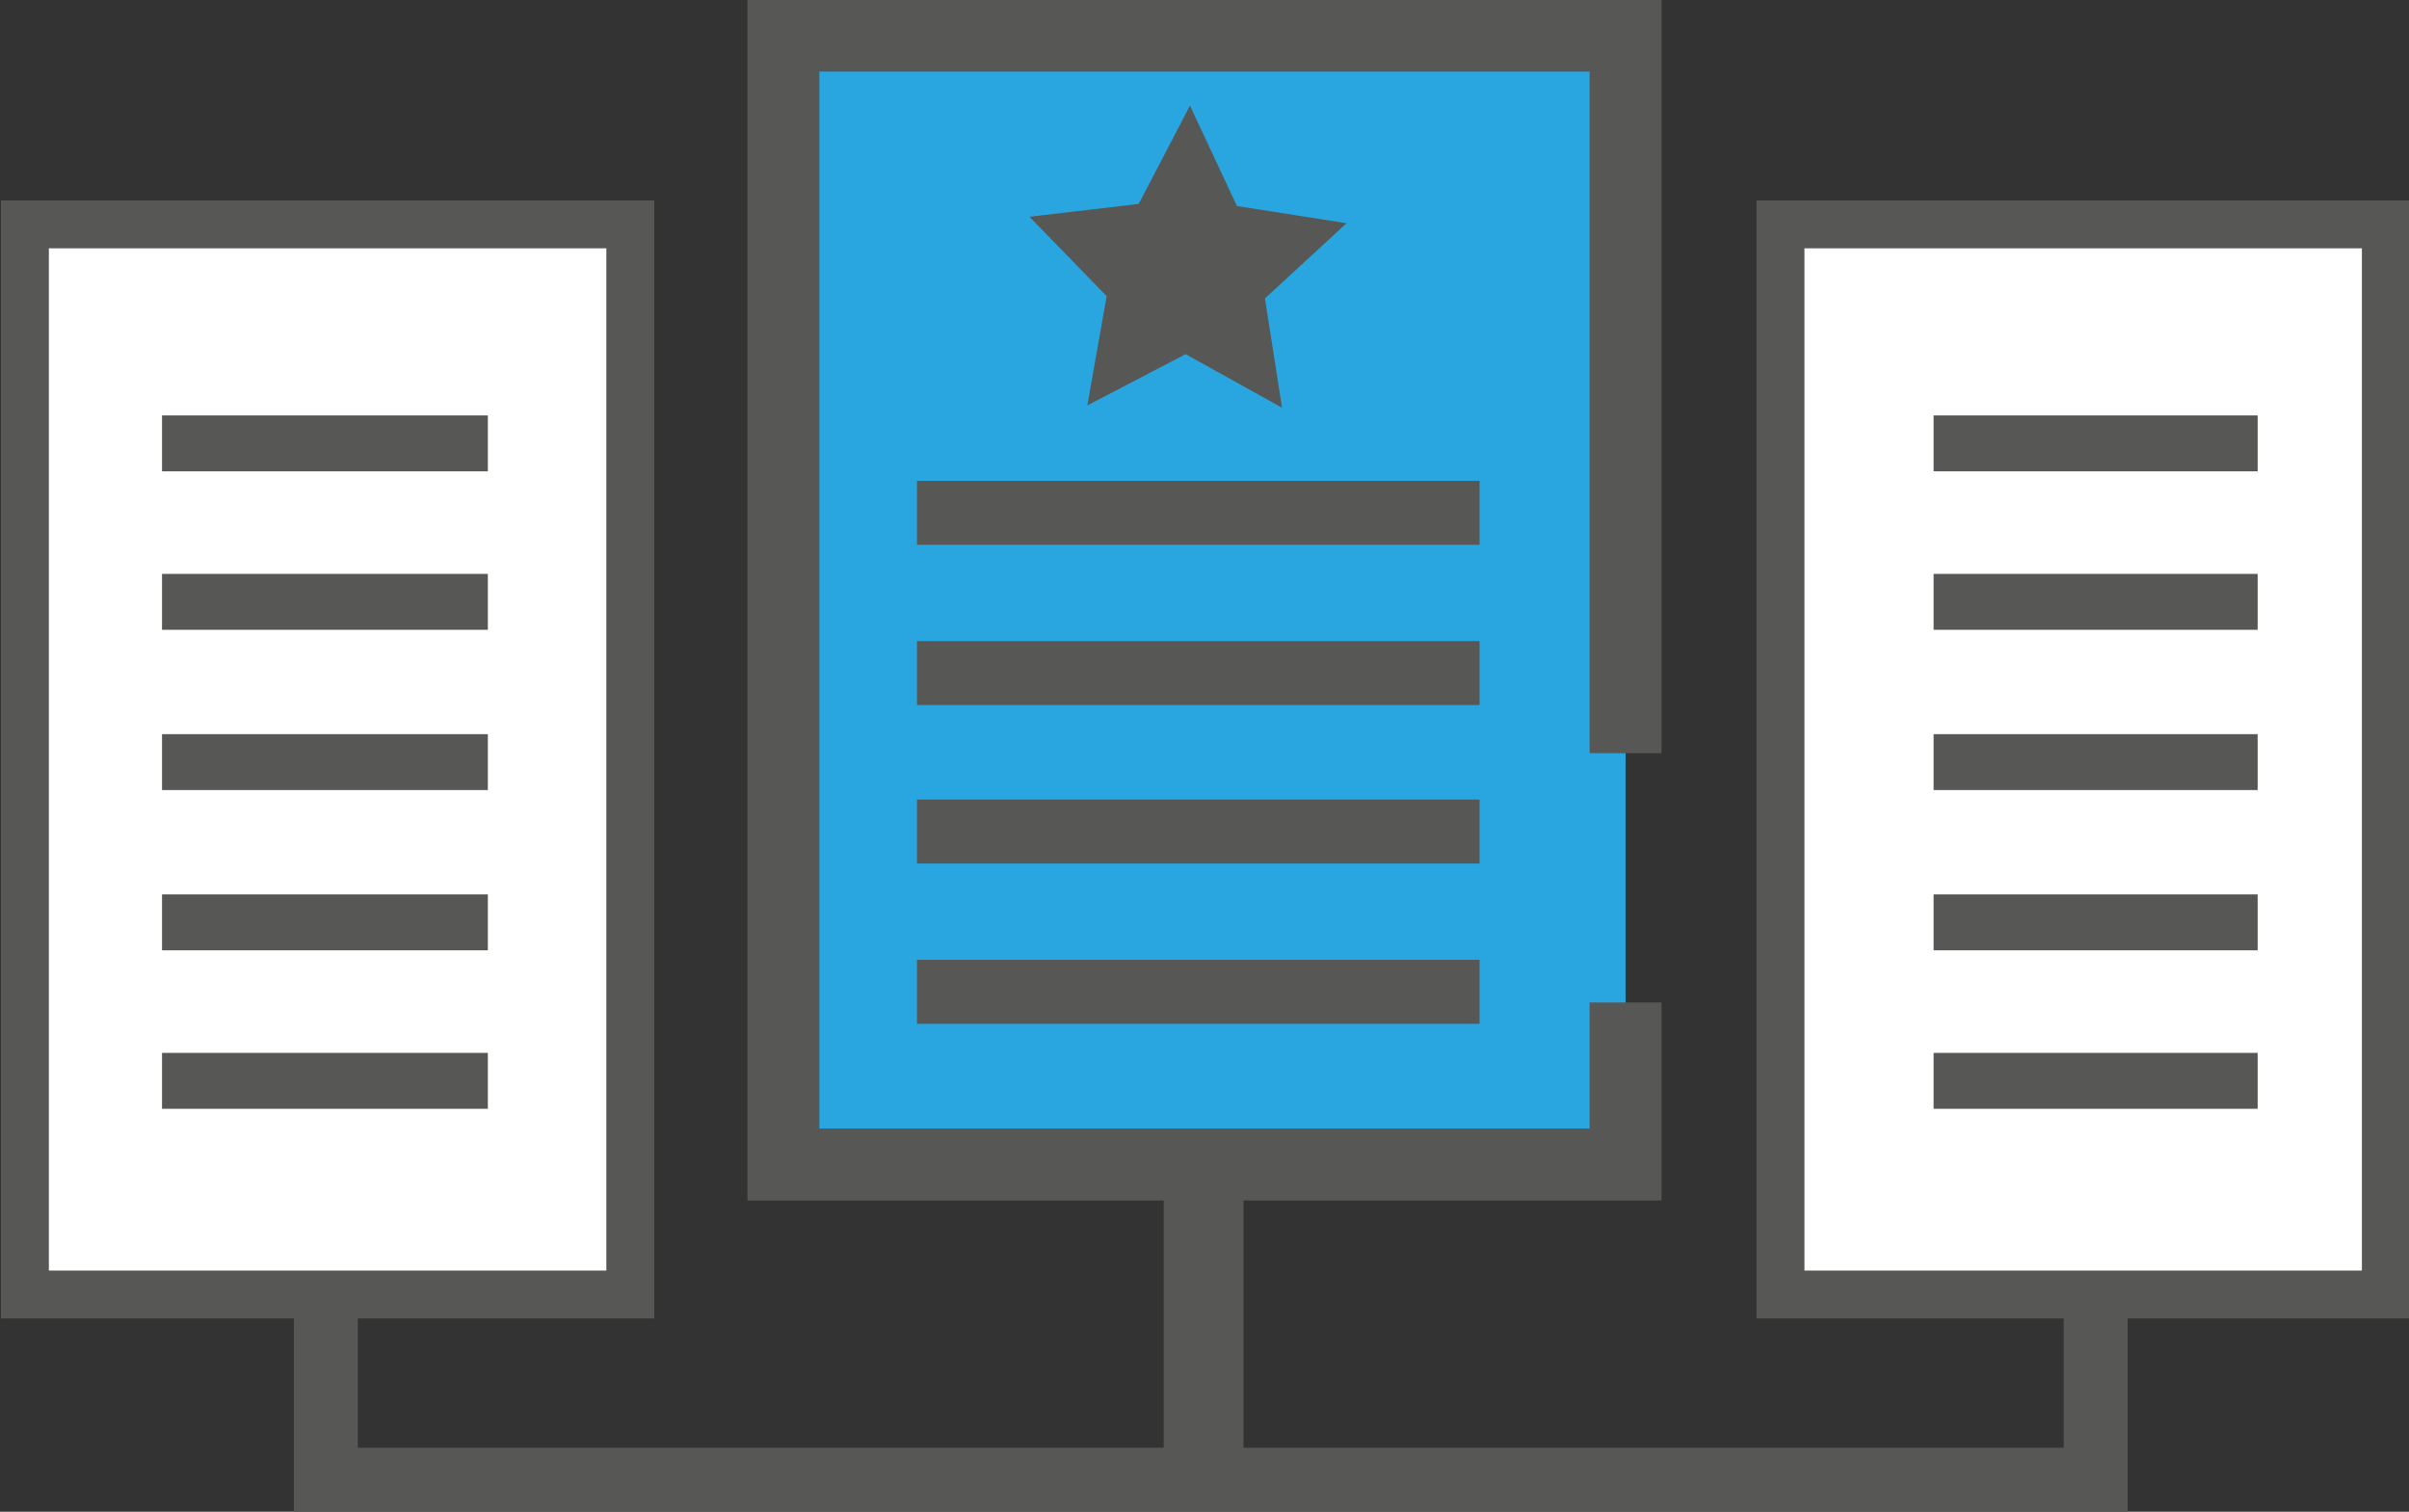 <?xml version="1.0" encoding="utf-8"?>
<!-- Generator: Adobe Illustrator 22.1.0, SVG Export Plug-In . SVG Version: 6.00 Build 0)  -->
<svg version="1.1" id="Layer_1" xmlns="http://www.w3.org/2000/svg" xmlns:xlink="http://www.w3.org/1999/xlink" x="0px" y="0px"
	 viewBox="0 0 135.3 84.9" style="enable-background:new 0 0 135.3 84.9;" xml:space="preserve">
<rect x="0" y="0" width="135.3" height="84.9" fill="#333333" stroke="none"/>
<style type="text/css">
	.st0{fill:#29A6DF;stroke:#575756;stroke-width:4.04;stroke-miterlimit:10;}
	.st1{fill:#FFFFFF;stroke:#575756;stroke-width:2.69;stroke-miterlimit:10;}
	.st2{fill:none;stroke:#575756;stroke-width:4.48;stroke-miterlimit:10;}
	.st3{fill:none;stroke:#575756;stroke-width:3.59;stroke-miterlimit:10;}
	.st4{fill:none;stroke:#575756;stroke-width:3.14;stroke-miterlimit:10;}
	.st5{fill:#575756;stroke:#575756;stroke-width:1.39;stroke-miterlimit:10;}
</style>
<title>premium-colocation</title>
<polyline class="st0" points="91.3,56.3 91.3,65.4 44,65.4 44,2 91.3,2 91.3,42.3 "/>
<rect x="100" y="12.6" class="st1" width="34" height="60.1"/>
<line class="st2" x1="67.6" y1="65.4" x2="67.6" y2="83.1"/>
<rect x="1.4" y="12.6" class="st1" width="34" height="60.1"/>
<polyline class="st3" points="18.3,72.7 18.3,83.1 117.7,83.1 117.7,72.7 "/>
<line class="st3" x1="51.5" y1="28.8" x2="83.1" y2="28.8"/>
<line class="st3" x1="51.5" y1="37.8" x2="83.1" y2="37.8"/>
<line class="st3" x1="51.5" y1="46.7" x2="83.1" y2="46.7"/>
<line class="st3" x1="51.5" y1="55.7" x2="83.1" y2="55.7"/>
<line class="st4" x1="9.1" y1="24.9" x2="27.4" y2="24.9"/>
<line class="st4" x1="9.1" y1="33.8" x2="27.4" y2="33.8"/>
<line class="st4" x1="9.1" y1="42.8" x2="27.4" y2="42.8"/>
<line class="st4" x1="9.1" y1="51.8" x2="27.4" y2="51.8"/>
<line class="st4" x1="9.1" y1="60.7" x2="27.4" y2="60.7"/>
<line class="st4" x1="108.6" y1="24.9" x2="126.8" y2="24.9"/>
<line class="st4" x1="108.6" y1="33.8" x2="126.8" y2="33.8"/>
<line class="st4" x1="108.6" y1="42.8" x2="126.8" y2="42.8"/>
<line class="st4" x1="108.6" y1="51.8" x2="126.8" y2="51.8"/>
<line class="st4" x1="108.6" y1="60.7" x2="126.8" y2="60.7"/>
<polygon class="st5" points="66.8,7.5 69,12.2 74.1,13 70.3,16.5 71.1,21.6 66.6,19.1 62,21.5 62.9,16.4 59.3,12.7 64.4,12.1 "/>
</svg>
